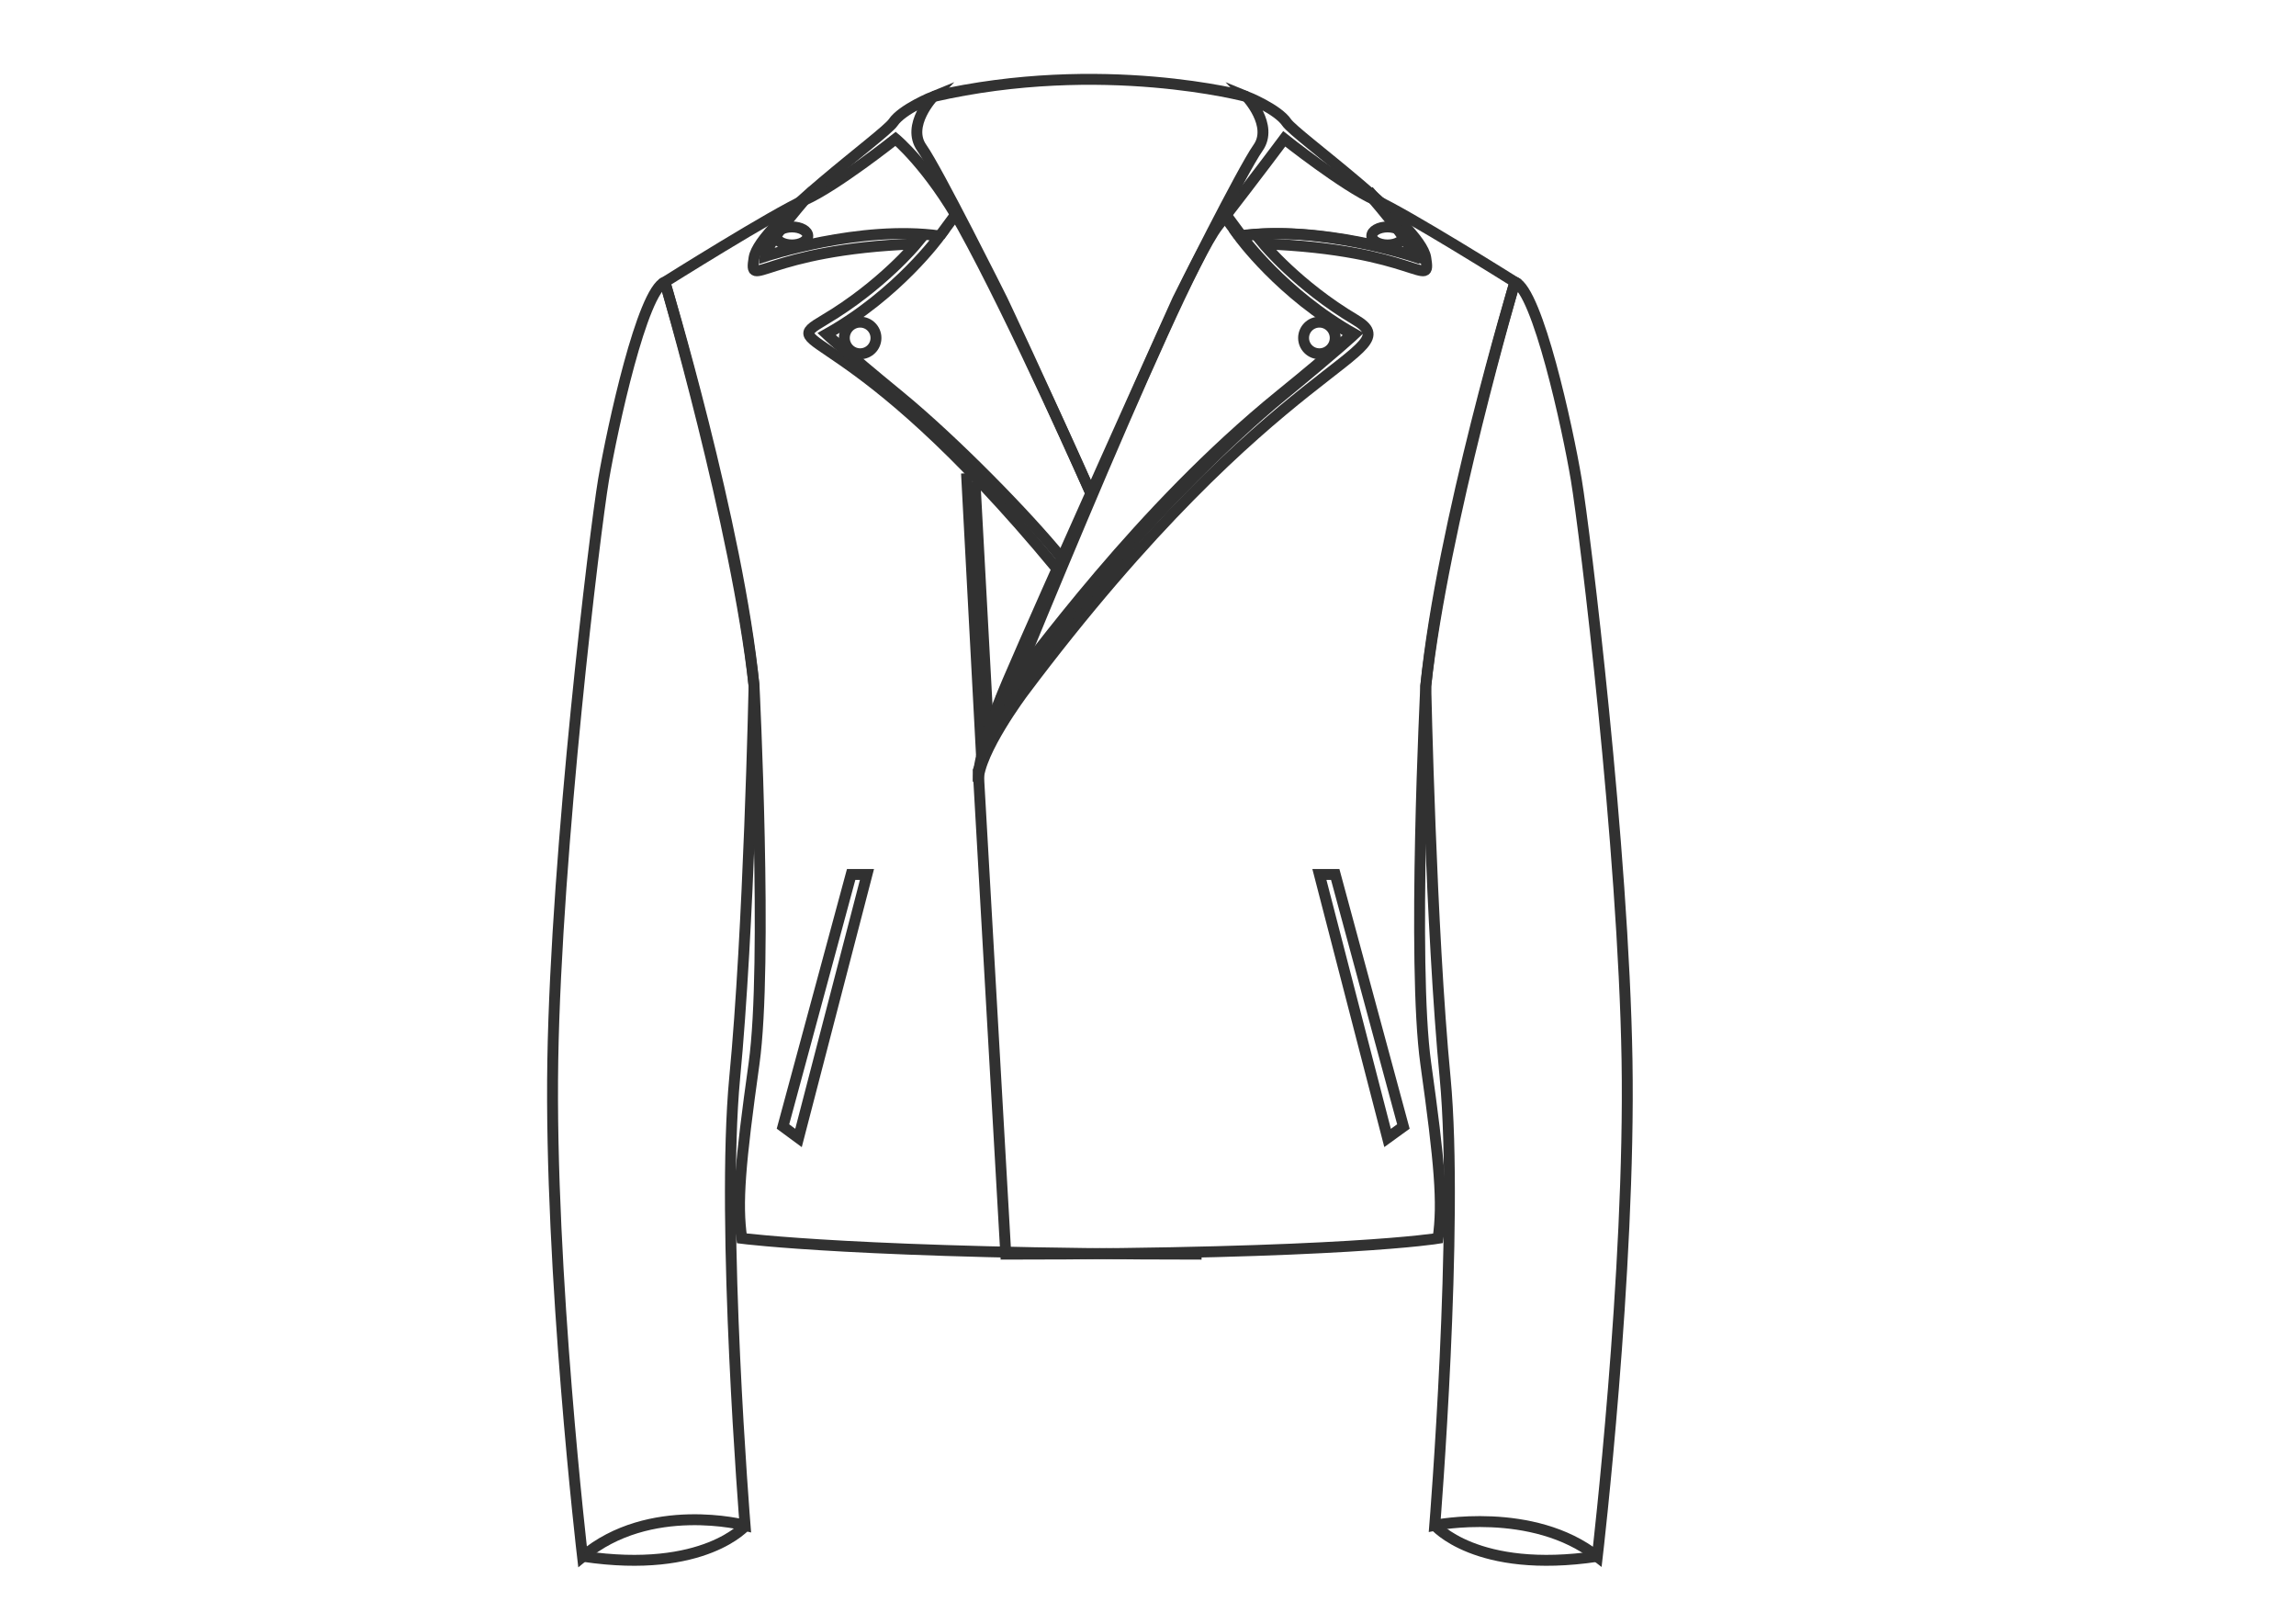 <svg xml:space="preserve" style="enable-background:new 0 0 841.9 595.3;" viewBox="0 0 841.9 595.3" y="0px" x="0px" xmlns:xlink="http://www.w3.org/1999/xlink" xmlns="http://www.w3.org/2000/svg" id="Layer_1" version="1.1">
<style type="text/css">
	.st0{fill:none;stroke:#313131;stroke-width:4;stroke-miterlimit:10;}
</style>
<g>
	<path d="M243.8,103.4c0,0,26.9,89.1,32.7,148.1c0,0-1.9,89.7-7.1,143.6
		c-5.1,53.8,3.8,164.1,3.8,164.1s-35-9.2-59.6,11.5c0,0-12.2-104.5-10.9-182c1.3-77.6,15.4-193.6,18.6-212.8
		C224.6,156.6,235.5,106.6,243.8,103.4z" class="st0" id="XMLID_12772_"></path>
	<path d="M400.4,181.8c0,0-28.7-64.9-47.6-98.9c-12.2-21.9-24.4-32-24.4-32s-21.8,17.3-33.3,22.4
		c-11.5,5.1-51.3,30.1-51.3,30.1s26.3,89.7,32.7,148.1c0,0,5.1,101.9,0,138.4c-5.1,36.5-6.4,51.3-4.5,64.1c0,0,44.9,5.8,168.6,5.8" class="st0" id="XMLID_12774_"></path>
	<g id="XMLID_11006_">
		<path d="M400.4,181.8c-19-42.6-32.9-71.9-32.9-71.9S343.8,62.4,338,54.2
			c-5.8-8.2,4.2-18.8,4.2-18.8s-11.4,4.6-14.7,9.5s-49,37.2-51,49.6c-2,12.4,3.2-3,59.5-5.1c0,0-12.7,15.4-33.6,27.8
			c-19,11.3,8.1-1.9,85.2,91.4" class="st0" id="XMLID_12771_"></path>
		<circle r="5.8" cy="123.9" cx="315.4" class="st0" id="XMLID_11008_"></circle>
		<ellipse ry="3.3" rx="5.8" cy="86.5" cx="290.4" class="st0" id="XMLID_11007_"></ellipse>
	</g>
	<path d="M298,69.9c0,0-17.2,19.3-17.5,24.1c0,0,34.9-11.6,64.1-7.5c0,0-15.3,21.3-41.5,36
		c0,0,5.9,5.6,26.5,22.5c20.6,16.9,47.2,44.2,59.8,59.7" class="st0" id="XMLID_11005_"></path>
	<path d="M501.8,69.9c0,0,17.2,19.3,17.5,24.1c0,0-34.9-11.6-64.1-7.5c0,0,15.3,21.3,41.5,36
		c0,0-5.9,5.6-26.5,22.5c-20.6,16.9-47.2,44.2-59.8,59.7c0,0-36.4,42.1-48.7,65.6" class="st0" id="XMLID_11004_"></path>
	<line y2="77.7" x2="351.1" y1="86.5" x1="344.6" class="st0" id="XMLID_11003_"></line>
	<line y2="77.7" x2="448.8" y1="86.5" x1="455.3" class="st0" id="XMLID_10824_"></line>
	<line y2="277.1" x2="359.9" y1="173.5" x1="354.4" class="st0" id="XMLID_9195_"></line>
	<line y2="268.9" x2="362.5" y1="176.5" x1="357.5" class="st0" id="XMLID_9194_"></line>
	<path d="M555.5,103.4c0,0-26.9,89.1-32.7,148.1c0,0,1.9,89.7,7.1,143.6c5.1,53.8-3.8,164.1-3.8,164.1
		s35.9-7.2,59.6,11.5c0,0,12.2-104.5,10.9-182s-15.4-193.6-18.6-212.8S563.8,106.6,555.5,103.4z" class="st0" id="XMLID_9181_"></path>
	<path d="M470.9,50.9c0,0,21.8,17.3,33.3,22.4c11.5,5.1,51.3,30.1,51.3,30.1s-26.3,89.7-32.7,148.1
		c0,0-5.1,101.9,0,138.4c5.1,36.5,6.4,51.3,4.5,64.1c0,0-34.8,5.8-158.5,5.8l-10.1-177.3c0,0,72.4-179.7,87.8-199.6
		C461.9,63,470.9,50.9,470.9,50.9z" class="st0" id="XMLID_9180_"></path>
	<circle r="5.8" cy="123.9" cx="483.8" class="st0" id="XMLID_9179_"></circle>
	<ellipse ry="3.3" rx="5.8" cy="86.5" cx="508.8" class="st0" id="XMLID_6623_"></ellipse>
	<path d="M457.1,35.4c0,0,11.4,4.6,14.7,9.5s49,37.2,51,49.6c2,12.4-3.2-3-59.5-5.1
		c0,0,12.7,15.4,33.6,27.8c20.9,12.4-28.6,12.4-121.7,136.6c0,0-16.5,22-16.5,32.6c0,0-1.1-8.9,10.8-36.7
		c11.9-27.9,62.3-139.8,62.3-139.8s23.7-47.5,29.5-55.7S457.1,35.4,457.1,35.4z" class="st0" id="XMLID_6622_"></path>
	<path d="M500.8,69.9c0,0,17.2,19.3,17.5,24.1c0,0-34.9-11.6-64.1-7.5c0,0,15.3,21.3,41.5,36
		c0,0-5.8,5.7-26.5,22.5c-51.7,42-90.1,96.2-102.6,111.6" class="st0" id="XMLID_6312_"></path>
	<line y2="77.7" x2="447.8" y1="86.5" x1="454.3" class="st0" id="XMLID_6311_"></line>
	<polygon points="489.6,320.6 514.6,413 508.8,417.2 483.8,320.6" class="st0" id="XMLID_4568_"></polygon>
	<polygon points="312.1,320.6 287.1,413 292.8,417.2 317.9,320.6" class="st0" id="XMLID_4562_"></polygon>
	<path d="M526,559.1c0,0,15.2,18.1,59.6,11.5" class="st0" id="XMLID_4561_"></path>
	<path d="M273.6,559.1c0,0-15.2,18.1-59.6,11.5" class="st0" id="XMLID_4560_"></path>
	<path d="M457.1,35.4c0,0-52.9-14.2-114.9,0" class="st0" id="XMLID_12773_"></path>
</g>
</svg>
